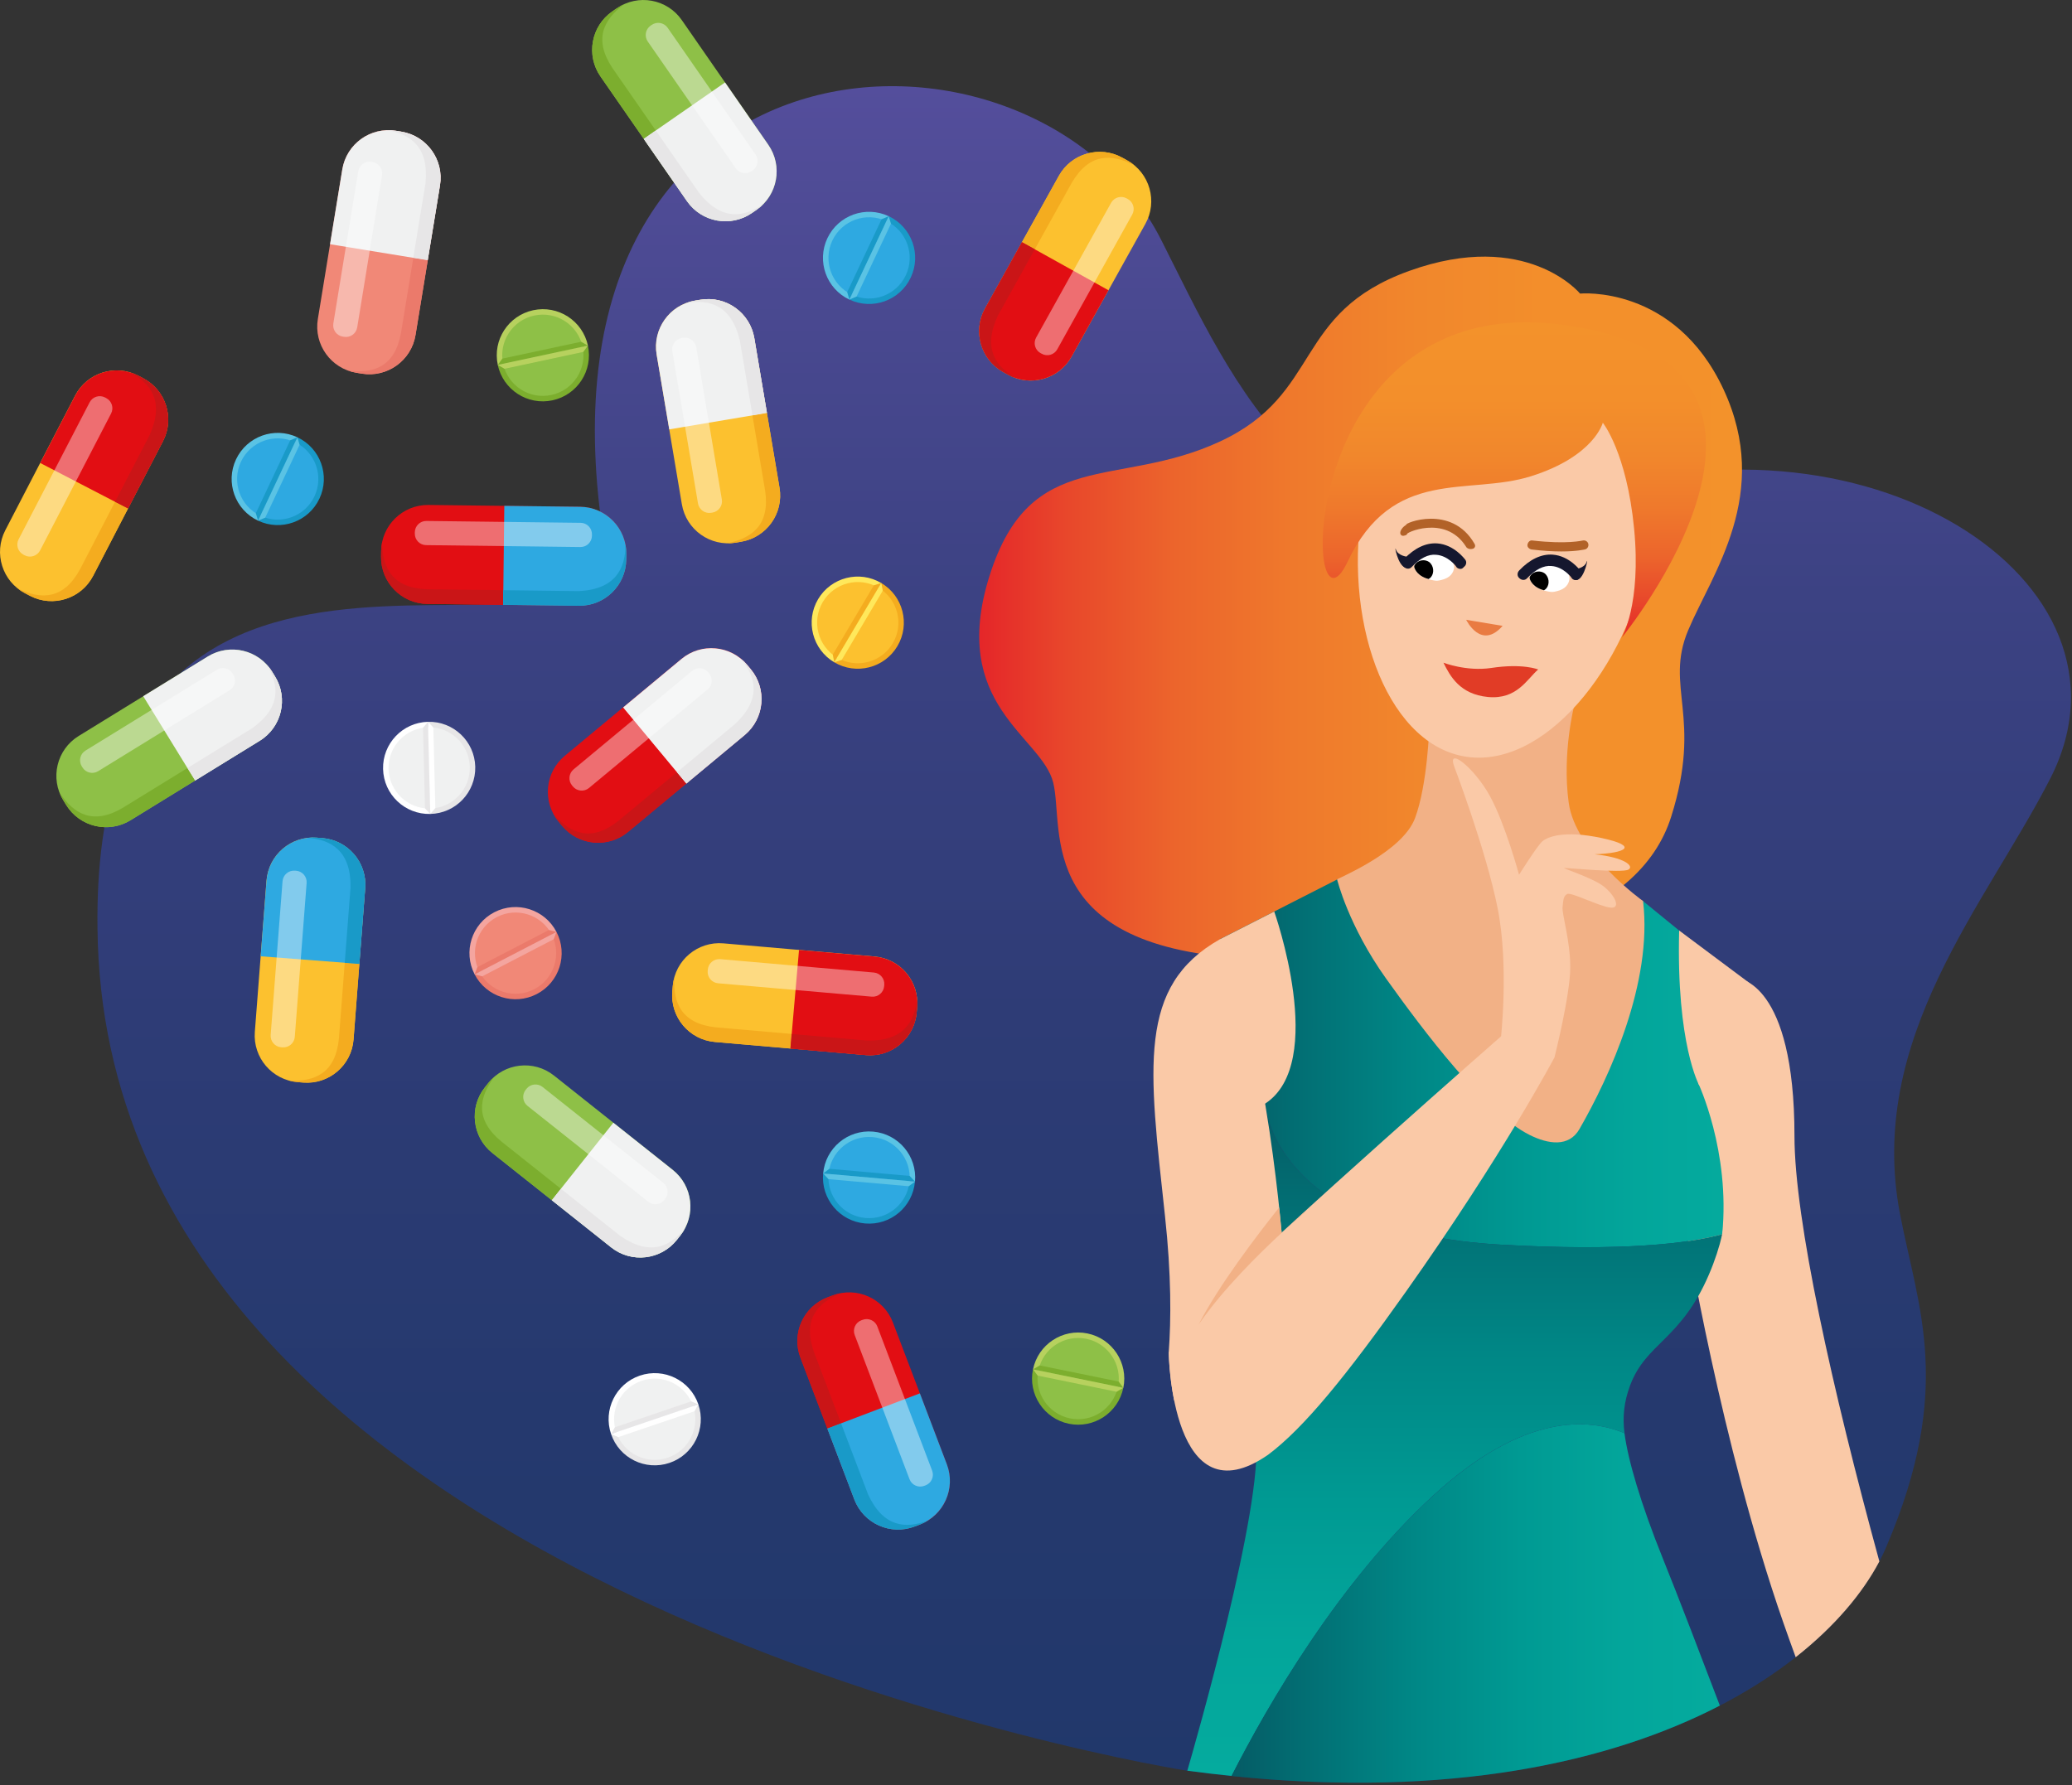 <?xml version="1.0" encoding="UTF-8"?> <svg xmlns="http://www.w3.org/2000/svg" width="492" height="424" viewBox="0 0 492 424" fill="none"><rect x="0" y="0" width="492" height="424" fill="#333333" stroke="none"/> <g clip-path="url(#clip0)"> <path d="M447.91 367.34C463.94 329.74 455.53 310.9 451.18 288.41C443.11 246.65 471.68 214.58 486.85 184.87C510.93 137.72 441.97 93.8 372.57 118.76C313.14 140.14 292.39 89.83 275.69 56.9C246.02 -1.59 124.71 2.67 143.15 126.55C149.81 171.27 21.53 98.12 23.15 220.46C24.72 380.37 281.9 420.52 281.9 420.52C382.61 434.11 435.6 396.22 447.91 367.34Z" fill="url(#paint0_linear)"></path> <path d="M426.1 269.79C426.1 233.08 412.68 232.37 412.68 232.37C394.51 236.96 400.32 291.94 400.32 291.94C400.32 291.94 408.56 342.56 423.42 385.25C424.37 387.97 425.36 390.74 426.39 393.56C435.73 386.21 442.31 378.3 446.26 370.81C435.07 329.89 426.1 289.59 426.1 269.79Z" fill="#FAC9A7"></path> <path d="M30.99 194.8C25.77 198.01 18.93 196.38 15.71 191.17L15.03 190.06C11.82 184.84 13.45 178 18.67 174.79L49.35 155.91C54.57 152.7 61.41 154.33 64.63 159.55L65.31 160.66C68.52 165.88 66.89 172.72 61.67 175.93L30.99 194.8Z" fill="#8EC047"></path> <path d="M61.67 175.92C66.89 172.71 68.52 165.87 65.31 160.65L64.63 159.54C61.42 154.32 54.58 152.69 49.35 155.9L34.01 165.34L46.33 185.36L61.67 175.92Z" fill="#F0F1F1"></path> <path d="M29.16 191.84C22.11 196.01 17.49 193.36 14.11 188.15C14.36 188.8 14.66 189.44 15.04 190.05L15.72 191.16C18.93 196.38 25.77 198.01 31 194.79L46.34 185.35L44.51 182.39L29.16 191.84Z" fill="#7CAE2E"></path> <path d="M64.02 158.66C64.23 158.94 64.44 159.24 64.63 159.54C64.44 159.23 64.24 158.94 64.02 158.66Z" fill="#E20E13"></path> <path d="M65.31 160.65L64.63 159.54C64.44 159.23 64.24 158.94 64.02 158.66C63.81 158.38 63.58 158.11 63.35 157.86C66.29 162.68 66.85 168 59.84 172.97L44.5 182.4L46.33 185.36L61.67 175.92C66.89 172.71 68.52 165.87 65.31 160.65Z" fill="#E7E6E7"></path> <path opacity="0.4" d="M23.31 183.14C22.03 183.93 20.36 183.53 19.58 182.25L19.41 181.98C18.63 180.7 19.02 179.03 20.3 178.25L51.5 159.05C52.78 158.27 54.45 158.66 55.23 159.94L55.4 160.21C56.18 161.48 55.79 163.16 54.51 163.94L23.31 183.14Z" fill="white"></path> <path d="M116.92 273.83C112.12 270.02 111.32 263.03 115.13 258.23L115.94 257.21C119.75 252.41 126.74 251.61 131.54 255.42L159.74 277.82C164.54 281.64 165.34 288.62 161.53 293.42L160.72 294.44C156.91 299.24 149.92 300.04 145.12 296.22L116.92 273.83Z" fill="#8EC047"></path> <path d="M145.12 296.23C149.92 300.04 156.91 299.24 160.72 294.45L161.53 293.43C165.34 288.63 164.54 281.65 159.74 277.83L145.64 266.63L131.02 285.03L145.12 296.23Z" fill="#F0F1F1"></path> <path d="M119.07 271.1C112.74 265.89 113.66 260.65 117.41 255.69C116.88 256.14 116.39 256.65 115.94 257.21L115.13 258.23C111.32 263.03 112.12 270.01 116.92 273.83L131.02 285.03L133.17 282.3L119.07 271.1Z" fill="#7CAE2E"></path> <path d="M162.16 292.56C161.97 292.86 161.76 293.15 161.54 293.43C161.76 293.15 161.96 292.86 162.16 292.56Z" fill="#E20E13"></path> <path d="M160.72 294.45L161.53 293.43C161.75 293.15 161.96 292.86 162.15 292.56C162.34 292.26 162.51 291.96 162.68 291.65C159.15 296.06 154.34 298.4 147.28 293.5L133.18 282.3L131.03 285.03L145.13 296.23C149.93 300.05 156.91 299.25 160.72 294.45Z" fill="#E7E6E7"></path> <path opacity="0.4" d="M125.26 262.63C124.09 261.7 123.89 259.99 124.82 258.82L125.02 258.57C125.95 257.4 127.66 257.2 128.83 258.13L157.51 280.91C158.68 281.84 158.88 283.55 157.95 284.72L157.75 284.97C156.82 286.14 155.11 286.34 153.94 285.41L125.26 262.63Z" fill="white"></path> <path d="M142.59 18.17C139.09 13.13 140.35 6.21 145.38 2.72L146.45 1.98C151.49 -1.51 158.41 -0.26 161.9 4.78L182.43 34.38C185.93 39.42 184.67 46.34 179.64 49.83L178.57 50.57C173.53 54.06 166.62 52.81 163.12 47.77L142.59 18.17Z" fill="#8EC047"></path> <path d="M163.12 47.77C166.62 52.81 173.53 54.06 178.57 50.57L179.64 49.83C184.68 46.34 185.93 39.42 182.43 34.38L172.16 19.58L152.85 32.98L163.12 47.77Z" fill="#F0F1F1"></path> <path d="M145.44 16.18C140.89 9.37 143.28 4.61 148.3 0.95C147.67 1.23 147.04 1.57 146.45 1.98L145.38 2.72C140.35 6.21 139.09 13.13 142.59 18.17L152.86 32.97L155.71 30.98L145.44 16.18Z" fill="#7CAE2E"></path> <path d="M180.49 49.17C180.22 49.4 179.94 49.62 179.64 49.82C179.94 49.62 180.22 49.4 180.49 49.17Z" fill="#E20E13"></path> <path d="M178.57 50.57L179.64 49.83C179.94 49.62 180.22 49.4 180.49 49.18C180.76 48.95 181.01 48.71 181.26 48.46C176.61 51.66 171.33 52.51 165.98 45.78L155.71 30.98L152.86 32.97L163.13 47.77C166.62 52.81 173.54 54.06 178.57 50.57Z" fill="#E7E6E7"></path> <path opacity="0.4" d="M153.81 9.86C152.96 8.63 153.26 6.94 154.49 6.09L154.75 5.91C155.98 5.06 157.67 5.36 158.53 6.59L179.41 36.69C180.26 37.92 179.96 39.61 178.73 40.46L178.47 40.64C177.24 41.49 175.55 41.19 174.7 39.96L153.81 9.86Z" fill="white"></path> <path d="M149.12 197.58C144.4 201.5 137.4 200.85 133.48 196.14L132.65 195.14C128.73 190.43 129.38 183.42 134.1 179.5L161.81 156.48C166.53 152.56 173.53 153.21 177.44 157.92L178.27 158.92C182.19 163.63 181.54 170.63 176.82 174.55L149.12 197.58Z" fill="#E20E13"></path> <path d="M176.819 174.56C181.539 170.64 182.179 163.64 178.269 158.93L177.439 157.93C173.519 153.22 166.519 152.57 161.809 156.49L147.959 168L162.979 186.08L176.819 174.56Z" fill="#F0F1F1"></path> <path d="M146.879 194.91C140.489 200.03 135.539 198.06 131.459 193.38C131.789 193.99 132.189 194.58 132.649 195.13L133.479 196.13C137.399 200.84 144.399 201.49 149.119 197.57L162.969 186.06L160.739 183.39L146.879 194.91Z" fill="#CA1517"></path> <path d="M176.709 157.14C176.959 157.39 177.199 157.65 177.429 157.93C177.209 157.65 176.969 157.39 176.709 157.14Z" fill="#E20E13"></path> <path d="M178.269 158.93L177.439 157.93C177.209 157.65 176.969 157.39 176.719 157.14C176.469 156.89 176.209 156.66 175.939 156.44C179.529 160.79 180.839 165.98 174.589 171.9L160.739 183.41L162.969 186.08L176.819 174.57C181.539 170.64 182.189 163.64 178.269 158.93Z" fill="#E7E6E7"></path> <path opacity="0.4" d="M139.86 187.13C138.71 188.09 137 187.93 136.04 186.78L135.84 186.54C134.88 185.39 135.04 183.68 136.19 182.72L164.36 159.31C165.51 158.35 167.22 158.51 168.18 159.66L168.38 159.91C169.34 161.06 169.18 162.77 168.03 163.73L139.86 187.13Z" fill="white"></path> <path d="M101.45 143.42C95.32 143.35 90.41 138.31 90.48 132.19L90.5 130.89C90.57 124.76 95.61 119.85 101.74 119.92L137.76 120.35C143.89 120.42 148.8 125.46 148.73 131.58L148.71 132.88C148.64 139.01 143.61 143.92 137.47 143.85L101.45 143.42Z" fill="#E20E13"></path> <path d="M137.47 143.85C143.6 143.92 148.63 139.01 148.71 132.88L148.73 131.58C148.8 125.45 143.89 120.42 137.76 120.35L119.75 120.13L119.47 143.63L137.47 143.85Z" fill="#2EA9E1"></path> <path d="M101.48 139.94C93.29 139.7 90.8 134.99 90.73 128.78C90.59 129.46 90.51 130.16 90.5 130.88L90.48 132.18C90.41 138.31 95.32 143.34 101.45 143.41L119.46 143.63L119.49 140.15L101.48 139.94Z" fill="#CA1517"></path> <path d="M148.68 130.52C148.71 130.87 148.72 131.23 148.72 131.59C148.72 131.23 148.71 130.87 148.68 130.52Z" fill="#E20E13"></path> <path d="M148.7 132.89L148.72 131.59C148.72 131.23 148.71 130.87 148.68 130.52C148.65 130.17 148.6 129.82 148.54 129.48C148.45 135.12 146.08 139.92 137.5 140.38L119.49 140.16L119.46 143.64L137.47 143.86C143.6 143.93 148.63 139.01 148.7 132.89Z" fill="#199AC8"></path> <path opacity="0.4" d="M101.18 129.46C99.68 129.44 98.48 128.21 98.5 126.72V126.4C98.52 124.9 99.75 123.7 101.25 123.72L137.88 124.16C139.38 124.18 140.58 125.41 140.56 126.91V127.23C140.54 128.73 139.31 129.93 137.81 129.91L101.18 129.46Z" fill="white"></path> <path d="M190.06 322.42C187.88 316.69 190.76 310.27 196.49 308.1L197.71 307.64C203.44 305.46 209.85 308.34 212.03 314.08L224.83 347.75C227.01 353.48 224.13 359.9 218.4 362.07L217.18 362.53C211.45 364.71 205.04 361.83 202.86 356.1L190.06 322.42Z" fill="#E20E13"></path> <path d="M202.86 356.09C205.04 361.82 211.45 364.7 217.18 362.52L218.4 362.06C224.13 359.88 227.01 353.47 224.83 347.74L218.43 330.9L196.46 339.25L202.86 356.09Z" fill="#2EA9E1"></path> <path d="M193.31 321.18C190.53 313.47 194 309.43 199.75 307.09C199.07 307.21 198.38 307.39 197.71 307.65L196.49 308.11C190.76 310.29 187.88 316.7 190.06 322.43L196.46 339.26L199.71 338.01L193.31 321.18Z" fill="#CA1517"></path> <path d="M219.38 361.64C219.06 361.8 218.74 361.94 218.4 362.07C218.73 361.94 219.06 361.8 219.38 361.64Z" fill="#E20E13"></path> <path d="M217.18 362.53L218.4 362.07C218.74 361.94 219.06 361.8 219.38 361.64C219.69 361.48 220 361.31 220.3 361.13C215.02 363.12 209.69 362.67 206.11 354.85L199.71 338.01L196.46 339.26L202.86 356.1C205.04 361.83 211.45 364.71 217.18 362.53Z" fill="#199AC8"></path> <path opacity="0.4" d="M202.95 317.05C202.42 315.65 203.12 314.08 204.52 313.55L204.82 313.44C206.22 312.91 207.79 313.61 208.32 315.01L221.34 349.25C221.87 350.65 221.17 352.22 219.77 352.75L219.47 352.86C218.07 353.39 216.5 352.69 215.97 351.29L202.95 317.05Z" fill="white"></path> <path d="M98.66 79.57C97.67 85.62 91.96 89.73 85.91 88.74L84.63 88.53C78.58 87.54 74.48 81.83 75.47 75.78L81.28 40.23C82.27 34.18 87.98 30.07 94.03 31.06L95.31 31.27C101.36 32.26 105.46 37.97 104.47 44.02L98.66 79.57Z" fill="#F18877"></path> <path d="M104.47 44.02C105.46 37.97 101.35 32.26 95.31 31.27L94.03 31.06C87.98 30.07 82.27 34.18 81.28 40.23L78.37 58L101.56 61.79L104.47 44.02Z" fill="#F0F1F1"></path> <path d="M95.23 79.02C93.77 87.08 88.74 88.84 82.59 87.98C83.24 88.22 83.93 88.41 84.64 88.52L85.92 88.73C91.97 89.72 97.68 85.61 98.67 79.56L101.58 61.79L98.14 61.24L95.23 79.02Z" fill="#EB7A6B"></path> <path d="M92.96 30.94C93.31 30.96 93.67 31 94.02 31.06C93.67 31 93.32 30.96 92.96 30.94Z" fill="#E20E13"></path> <path d="M95.31 31.27L94.03 31.06C93.67 31 93.32 30.96 92.97 30.94C92.62 30.92 92.27 30.91 91.92 30.92C97.49 31.85 101.87 34.91 101.04 43.47L98.13 61.24L101.57 61.79L104.48 44.02C105.46 37.97 101.36 32.26 95.31 31.27Z" fill="#E7E6E7"></path> <path opacity="0.4" d="M84.82 77.75C84.58 79.23 83.18 80.23 81.71 79.99L81.39 79.94C79.91 79.7 78.91 78.3 79.15 76.82L85.06 40.67C85.3 39.19 86.7 38.19 88.17 38.43L88.48 38.48C89.96 38.72 90.96 40.12 90.72 41.6L84.82 77.75Z" fill="white"></path> <path d="M83.95 246.87C83.48 252.98 78.14 257.56 72.03 257.09L70.73 256.99C64.62 256.52 60.04 251.18 60.51 245.07L63.28 209.16C63.75 203.05 69.09 198.47 75.2 198.94L76.5 199.04C82.61 199.51 87.19 204.85 86.71 210.96L83.95 246.87Z" fill="#FCC12F"></path> <path d="M86.72 210.95C87.19 204.84 82.62 199.5 76.51 199.03L75.21 198.93C69.1 198.46 63.76 203.03 63.29 209.15L61.9 227.1L85.33 228.91L86.72 210.95Z" fill="#2EA9E1"></path> <path d="M80.48 246.61C79.71 254.77 74.85 256.94 68.65 256.62C69.32 256.8 70.02 256.93 70.73 256.99L72.03 257.09C78.14 257.56 83.48 252.99 83.95 246.87L85.33 228.91L81.86 228.65L80.48 246.61Z" fill="#F4AC1F"></path> <path d="M74.13 198.9C74.48 198.89 74.84 198.9 75.2 198.93C74.84 198.9 74.49 198.89 74.13 198.9Z" fill="#E20E13"></path> <path d="M76.5 199.03L75.2 198.93C74.84 198.9 74.48 198.9 74.13 198.9C73.78 198.91 73.43 198.93 73.08 198.97C78.7 199.42 83.34 202.1 83.24 210.7L81.86 228.66L85.33 228.92L86.71 210.96C87.19 204.84 82.61 199.5 76.5 199.03Z" fill="#199AC8"></path> <path opacity="0.4" d="M70 246.23C69.88 247.72 68.58 248.84 67.09 248.73L66.77 248.71C65.28 248.59 64.16 247.29 64.27 245.79L67.09 209.27C67.21 207.78 68.51 206.66 70 206.77L70.32 206.79C71.81 206.9 72.93 208.21 72.81 209.7L70 246.23Z" fill="white"></path> <path d="M22.11 136.76C19.29 142.2 12.58 144.33 7.14 141.51L5.99 140.91C0.55 138.09 -1.57 131.38 1.25 125.94L17.83 93.96C20.65 88.52 27.36 86.39 32.8 89.21L33.95 89.81C39.39 92.63 41.52 99.33 38.69 104.78L22.11 136.76Z" fill="#FCC12F"></path> <path d="M38.7 104.78C41.52 99.34 39.4 92.63 33.96 89.81L32.81 89.21C27.37 86.39 20.67 88.51 17.84 93.96L9.55 109.95L30.41 120.77L38.7 104.78Z" fill="#E20E13"></path> <path d="M19.02 135.17C15.12 142.38 9.79 142.48 4.22 139.76C4.77 140.19 5.36 140.58 5.99 140.91L7.14 141.51C12.58 144.33 19.28 142.21 22.11 136.76L30.4 120.77L27.31 119.18L19.02 135.17Z" fill="#F4AC1F"></path> <path d="M31.83 88.77C32.16 88.9 32.48 89.05 32.8 89.22C32.48 89.05 32.16 88.9 31.83 88.77Z" fill="#E20E13"></path> <path d="M33.95 89.81L32.8 89.21C32.48 89.04 32.15 88.9 31.83 88.76C31.5 88.63 31.17 88.52 30.84 88.42C35.84 91.04 39.06 95.31 35.6 103.18L27.31 119.17L30.4 120.76L38.69 104.77C41.52 99.34 39.39 92.63 33.95 89.81Z" fill="#CA1517"></path> <path opacity="0.4" d="M9.52 130.72C8.83 132.05 7.19 132.57 5.86 131.88L5.58 131.73C4.25 131.04 3.73 129.4 4.42 128.07L21.28 95.55C21.97 94.22 23.61 93.7 24.94 94.39L25.22 94.54C26.55 95.23 27.07 96.87 26.38 98.2L9.52 130.72Z" fill="white"></path> <path d="M169.74 247.45C163.63 246.92 159.11 241.53 159.64 235.43L159.75 234.13C160.28 228.02 165.67 223.5 171.78 224.03L207.67 227.15C213.78 227.68 218.3 233.07 217.77 239.17L217.66 240.46C217.13 246.56 211.74 251.09 205.63 250.56L169.74 247.45Z" fill="#FCC12F"></path> <path d="M205.63 250.57C211.74 251.1 217.12 246.58 217.66 240.47L217.77 239.18C218.3 233.07 213.78 227.69 207.67 227.16L189.73 225.6L187.69 249.01L205.63 250.57Z" fill="#E20E13"></path> <path d="M170.03 243.98C161.88 243.13 159.75 238.24 160.14 232.05C159.95 232.72 159.81 233.41 159.75 234.13L159.64 235.43C159.11 241.53 163.63 246.92 169.74 247.45L187.68 249.01L187.97 245.54L170.03 243.98Z" fill="#F4AC1F"></path> <path d="M217.8 238.11C217.8 238.46 217.79 238.82 217.76 239.18C217.8 238.82 217.81 238.47 217.8 238.11Z" fill="#E20E13"></path> <path d="M217.65 240.48L217.76 239.19C217.79 238.83 217.8 238.47 217.8 238.12C217.79 237.77 217.77 237.42 217.74 237.07C217.23 242.69 214.51 247.29 205.91 247.11L187.97 245.55L187.68 249.02L205.62 250.58C211.74 251.11 217.12 246.58 217.65 240.48Z" fill="#CA1517"></path> <path opacity="0.4" d="M170.51 233.51C169.02 233.38 167.91 232.06 168.04 230.57L168.07 230.25C168.2 228.76 169.52 227.65 171.01 227.78L207.5 230.96C208.99 231.09 210.1 232.41 209.97 233.9L209.94 234.22C209.81 235.71 208.49 236.82 207 236.69L170.51 233.51Z" fill="white"></path> <path d="M251.42 41.77C254.4 36.41 261.16 34.48 266.52 37.46L267.66 38.09C273.02 41.07 274.95 47.83 271.96 53.19L254.45 84.67C251.47 90.03 244.71 91.96 239.35 88.98L238.21 88.35C232.85 85.37 230.92 78.61 233.9 73.25L251.42 41.77Z" fill="#FCC12F"></path> <path d="M233.91 73.25C230.93 78.61 232.86 85.37 238.22 88.35L239.36 88.98C244.72 91.96 251.48 90.03 254.46 84.67L263.21 68.93L242.67 57.51L233.91 73.25Z" fill="#E20E13"></path> <path d="M254.47 43.45C258.58 36.36 263.9 36.41 269.4 39.29C268.87 38.84 268.29 38.44 267.66 38.09L266.52 37.46C261.16 34.48 254.4 36.41 251.42 41.77L242.67 57.51L245.72 59.19L254.47 43.45Z" fill="#F4AC1F"></path> <path d="M240.32 89.46C240 89.32 239.68 89.16 239.36 88.99C239.67 89.16 239.99 89.32 240.32 89.46Z" fill="#E20E13"></path> <path d="M238.22 88.35L239.36 88.98C239.68 89.16 240 89.31 240.32 89.45C240.64 89.59 240.97 89.71 241.3 89.82C236.38 87.06 233.29 82.7 236.97 74.92L245.72 59.18L242.67 57.5L233.92 73.24C230.93 78.61 232.86 85.37 238.22 88.35Z" fill="#CA1517"></path> <path opacity="0.4" d="M263.83 48.17C264.56 46.86 266.21 46.39 267.52 47.11L267.8 47.26C269.11 47.99 269.58 49.64 268.85 50.95L251.05 82.96C250.32 84.27 248.67 84.74 247.36 84.01L247.08 83.86C245.77 83.13 245.3 81.48 246.03 80.17L263.83 48.17Z" fill="white"></path> <path d="M185.1 115.84C186.12 121.89 182.04 127.63 175.99 128.65L174.71 128.87C168.66 129.89 162.93 125.81 161.91 119.76L155.92 84.21C154.9 78.16 158.98 72.42 165.03 71.4L166.31 71.19C172.36 70.17 178.09 74.25 179.11 80.3L185.1 115.84Z" fill="#FCC12F"></path> <path d="M179.11 80.29C178.09 74.24 172.35 70.16 166.31 71.18L165.03 71.39C158.98 72.41 154.9 78.14 155.92 84.2L158.92 101.97L182.11 98.06L179.11 80.29Z" fill="#F0F1F1"></path> <path d="M181.67 116.44C182.89 124.55 178.7 127.84 172.6 129.02C173.3 129.03 174 128.99 174.71 128.87L175.99 128.65C182.04 127.63 186.12 121.9 185.1 115.84L182.1 98.07L178.67 98.66L181.67 116.44Z" fill="#F4AC1F"></path> <path d="M163.97 71.63C164.31 71.54 164.66 71.46 165.02 71.4C164.66 71.46 164.32 71.54 163.97 71.63Z" fill="#E20E13"></path> <path d="M166.31 71.18L165.03 71.39C164.67 71.45 164.33 71.53 163.98 71.62C163.64 71.71 163.31 71.82 162.98 71.94C168.55 71.02 173.7 72.5 175.68 80.87L178.68 98.64L182.11 98.05L179.11 80.28C178.09 74.24 172.35 70.16 166.31 71.18Z" fill="#E7E6E7"></path> <path opacity="0.4" d="M171.4 118.6C171.65 120.08 170.65 121.48 169.18 121.73L168.87 121.78C167.39 122.03 165.99 121.03 165.74 119.55L159.64 83.4C159.39 81.92 160.39 80.52 161.87 80.27L162.19 80.22C163.67 79.97 165.07 80.97 165.32 82.45L171.4 118.6Z" fill="white"></path> <path d="M90.96 182.63C91.11 188.67 96.13 193.45 102.17 193.3L101.63 171.42C95.59 171.57 90.81 176.59 90.96 182.63Z" fill="white"></path> <path d="M112.85 182.09C112.7 176.05 107.68 171.27 101.64 171.42L102.18 193.3C108.22 193.16 112.99 188.14 112.85 182.09Z" fill="#E7E6E7"></path> <path d="M92.26 182.6C92.39 187.93 96.82 192.14 102.14 192.01L101.66 172.72C96.34 172.85 92.13 177.28 92.26 182.6Z" fill="#F0F1F1"></path> <path d="M111.55 182.13C111.42 176.8 107 172.59 101.67 172.72L102.15 192.01C107.47 191.88 111.68 187.45 111.55 182.13Z" fill="#F0F1F1"></path> <path d="M101.63 171.42L100.44 172.83L100.91 191.96L102.17 193.31L101.63 171.42Z" fill="#E7E6E7"></path> <path d="M101.63 171.42L102.9 172.77L103.37 191.9L102.17 193.31L101.63 171.42Z" fill="white"></path> <path d="M151.94 326.68C146.22 328.62 143.15 334.84 145.1 340.56L165.83 333.52C163.88 327.8 157.67 324.74 151.94 326.68Z" fill="white"></path> <path d="M158.98 347.41C164.7 345.47 167.77 339.25 165.83 333.53L145.1 340.57C147.04 346.29 153.25 349.35 158.98 347.41Z" fill="#E7E6E7"></path> <path d="M152.36 327.91C147.32 329.62 144.61 335.1 146.33 340.15L164.6 333.95C162.88 328.9 157.4 326.19 152.36 327.91Z" fill="#F0F1F1"></path> <path d="M158.56 346.18C163.61 344.47 166.31 338.99 164.59 333.94L146.32 340.14C148.04 345.19 153.52 347.89 158.56 346.18Z" fill="#F0F1F1"></path> <path d="M165.82 333.52L164.12 332.8L146.01 338.95L145.1 340.56L165.82 333.52Z" fill="#E7E6E7"></path> <path d="M165.82 333.52L164.91 335.14L146.8 341.29L145.1 340.56L165.82 333.52Z" fill="white"></path> <path d="M56.05 109.08C53.47 114.55 55.81 121.07 61.28 123.65L70.62 103.85C65.15 101.27 58.63 103.62 56.05 109.08Z" fill="#5AC3E4"></path> <path d="M75.85 118.42C78.43 112.95 76.09 106.43 70.62 103.85L61.28 123.65C66.75 126.23 73.27 123.89 75.85 118.42Z" fill="#199AC8"></path> <path d="M57.22 109.64C54.95 114.46 57.01 120.21 61.83 122.48L70.06 105.03C65.24 102.75 59.49 104.82 57.22 109.64Z" fill="#2EA9E1"></path> <path d="M74.67 117.87C76.94 113.05 74.88 107.3 70.06 105.03L61.83 122.48C66.65 124.75 72.4 122.68 74.67 117.87Z" fill="#2EA9E1"></path> <path d="M70.62 103.85L68.91 104.57L60.75 121.88L61.28 123.65L70.62 103.85Z" fill="#199AC8"></path> <path d="M70.62 103.85L71.14 105.63L62.98 122.93L61.28 123.65L70.62 103.85Z" fill="#5AC3E4"></path> <path d="M207.32 268.74C201.3 268.21 195.99 272.66 195.46 278.68L217.27 280.6C217.8 274.58 213.35 269.27 207.32 268.74Z" fill="#5AC3E4"></path> <path d="M205.4 290.55C211.42 291.08 216.73 286.63 217.26 280.61L195.45 278.69C194.93 284.7 199.38 290.02 205.4 290.55Z" fill="#199AC8"></path> <path d="M207.21 270.04C201.9 269.57 197.22 273.49 196.75 278.8L215.97 280.5C216.44 275.18 212.52 270.5 207.21 270.04Z" fill="#2EA9E1"></path> <path d="M205.51 289.25C210.82 289.72 215.5 285.8 215.97 280.49L196.75 278.79C196.28 284.1 200.21 288.79 205.51 289.25Z" fill="#2EA9E1"></path> <path d="M217.27 280.61L216 279.26L196.94 277.57L195.46 278.68L217.27 280.61Z" fill="#199AC8"></path> <path d="M217.27 280.61L215.78 281.71L196.73 280.03L195.46 278.68L217.27 280.61Z" fill="#5AC3E4"></path> <path d="M196.46 56.58C193.88 62.05 196.22 68.57 201.69 71.15L211.03 51.35C205.56 48.77 199.04 51.11 196.46 56.58Z" fill="#5AC3E4"></path> <path d="M216.259 65.91C218.839 60.44 216.499 53.92 211.029 51.34L201.689 71.14C207.159 73.72 213.679 71.38 216.259 65.91Z" fill="#199AC8"></path> <path d="M197.64 57.13C195.37 61.95 197.43 67.7 202.25 69.97L210.48 52.52C205.66 50.25 199.91 52.31 197.64 57.13Z" fill="#2EA9E1"></path> <path d="M215.09 65.36C217.36 60.54 215.3 54.79 210.48 52.52L202.25 69.97C207.07 72.24 212.82 70.18 215.09 65.36Z" fill="#2EA9E1"></path> <path d="M211.029 51.35L209.329 52.07L201.169 69.37L201.689 71.15L211.029 51.35Z" fill="#199AC8"></path> <path d="M211.029 51.35L211.559 53.12L203.399 70.42L201.689 71.15L211.029 51.35Z" fill="#5AC3E4"></path> <path d="M194.26 142.29C191.18 147.49 192.9 154.2 198.1 157.29L209.26 138.46C204.06 135.37 197.35 137.09 194.26 142.29Z" fill="#FFE85B"></path> <path d="M213.09 153.45C216.17 148.25 214.46 141.54 209.25 138.45L198.09 157.28C203.3 160.37 210.01 158.65 213.09 153.45Z" fill="#F4AC1F"></path> <path d="M195.38 142.95C192.66 147.53 194.18 153.45 198.76 156.17L208.6 139.57C204.01 136.86 198.1 138.37 195.38 142.95Z" fill="#FCC12F"></path> <path d="M211.98 152.79C214.7 148.21 213.18 142.29 208.6 139.57L198.76 156.17C203.34 158.88 209.26 157.37 211.98 152.79Z" fill="#FCC12F"></path> <path d="M209.26 138.45L207.49 139.01L197.74 155.47L198.1 157.28L209.26 138.45Z" fill="#F4AC1F"></path> <path d="M209.26 138.45L209.62 140.27L199.86 156.73L198.1 157.28L209.26 138.45Z" fill="#FFE85B"></path> <path d="M126.61 73.67C120.7 74.94 116.93 80.75 118.2 86.66L139.61 82.08C138.34 76.17 132.52 72.4 126.61 73.67Z" fill="#B7D15E"></path> <path d="M131.19 95.07C137.1 93.8 140.87 87.99 139.6 82.08L118.19 86.66C119.46 92.57 125.28 96.34 131.19 95.07Z" fill="#7CAE2E"></path> <path d="M126.88 74.93C121.67 76.04 118.35 81.17 119.47 86.38L138.34 82.34C137.22 77.14 132.09 73.82 126.88 74.93Z" fill="#8EC047"></path> <path d="M130.92 93.8C136.13 92.69 139.45 87.56 138.34 82.35L119.47 86.39C120.58 91.6 125.71 94.92 130.92 93.8Z" fill="#8EC047"></path> <path d="M139.6 82.08L137.99 81.16L119.29 85.16L118.19 86.66L139.6 82.08Z" fill="#7CAE2E"></path> <path d="M139.6 82.08L138.51 83.57L119.8 87.58L118.19 86.66L139.6 82.08Z" fill="#B7D15E"></path> <path d="M258.21 316.67C252.29 315.46 246.51 319.28 245.29 325.2L266.74 329.59C267.95 323.67 264.13 317.88 258.21 316.67Z" fill="#B7D15E"></path> <path d="M253.81 338.12C259.73 339.33 265.52 335.51 266.73 329.59L245.28 325.2C244.07 331.12 247.89 336.9 253.81 338.12Z" fill="#7CAE2E"></path> <path d="M257.95 317.94C252.73 316.87 247.63 320.24 246.57 325.46L265.47 329.33C266.53 324.11 263.16 319.01 257.95 317.94Z" fill="#8EC047"></path> <path d="M254.07 336.84C259.29 337.91 264.39 334.54 265.46 329.32L246.56 325.45C245.49 330.68 248.86 335.77 254.07 336.84Z" fill="#8EC047"></path> <path d="M266.73 329.59L265.63 328.1L246.89 324.27L245.29 325.2L266.73 329.59Z" fill="#7CAE2E"></path> <path d="M266.73 329.59L265.13 330.52L246.39 326.68L245.29 325.2L266.73 329.59Z" fill="#B7D15E"></path> <path d="M117.38 216.64C112.01 219.42 109.92 226.03 112.7 231.39L132.13 221.31C129.35 215.95 122.74 213.86 117.38 216.64Z" fill="#F4A59F"></path> <path d="M127.46 236.07C132.83 233.29 134.92 226.68 132.14 221.32L112.7 231.4C115.49 236.76 122.09 238.86 127.46 236.07Z" fill="#EB7A6B"></path> <path d="M117.98 217.79C113.25 220.24 111.41 226.07 113.86 230.79L130.99 221.91C128.53 217.19 122.71 215.34 117.98 217.79Z" fill="#F18877"></path> <path d="M126.86 234.92C131.59 232.47 133.43 226.65 130.98 221.92L113.85 230.8C116.31 235.53 122.13 237.37 126.86 234.92Z" fill="#F18877"></path> <path d="M132.13 221.32L130.34 220.86L113.36 229.67L112.7 231.4L132.13 221.32Z" fill="#EB7A6B"></path> <path d="M132.13 221.32L131.48 223.05L114.5 231.86L112.7 231.4L132.13 221.32Z" fill="#F4A59F"></path> <path d="M375.19 69.72C375.19 69.72 362.49 54.32 334.66 64.32C306.83 74.32 314.13 93.5 289.68 104.85C265.23 116.2 244.7 105.93 234.97 136.73C225.24 167.53 247.4 174.82 250.1 185.9C252.8 196.98 244.97 226.43 300.35 227.78C355.73 229.13 389.24 217.83 396.8 194.03C404.36 170.23 395.18 163.21 400.85 149.7C406.52 136.19 420.84 117.28 409.23 92.42C397.61 67.56 375.19 69.72 375.19 69.72Z" fill="url(#paint1_linear)"></path> <path d="M317.5 208.86C318.45 208.18 333.04 202.24 336.01 194.27C338.98 186.3 339.39 172.66 339.39 172.66L373.84 167.39C373.84 167.39 370.87 178.74 372.49 190.63C374.11 202.52 390.16 214 390.16 214C390.16 214 385.19 234.12 356.42 235.07C327.64 236.02 317.5 208.86 317.5 208.86Z" fill="#F2B186"></path> <path d="M356.34 295.59C385.61 297.23 400.98 295.28 408.94 293.13C411.42 282.39 409.7 273.96 409.23 265.4C408.62 254.46 412.67 232.37 412.67 232.37L390.15 214L317.5 208.86L289.67 223.04C289.67 223.04 290.88 241.93 292.41 264.76C294.93 263.64 297.59 262.74 300.4 262.08C300.41 262.09 302.04 292.55 356.34 295.59Z" fill="url(#paint2_linear)"></path> <path d="M391.59 131.12C386.41 158.98 366.22 183.08 347.49 179.6C328.76 176.12 318.58 146.37 323.77 118.51C328.95 90.65 347.53 75.23 366.26 78.71C384.98 82.19 396.77 103.26 391.59 131.12Z" fill="#FAC9A7"></path> <path d="M340.33 355.16C361.87 335.44 377.37 336.82 385.74 340.36C385.24 336.53 385.63 332.86 387.07 329.02C390.85 318.89 399.1 318.28 405.79 302.68C407.25 299.28 408.26 296.11 408.95 293.12C400.99 295.27 385.62 297.22 356.35 295.58C302.04 292.54 300.42 262.08 300.42 262.08C297.61 262.73 294.95 263.64 292.43 264.76C294.45 294.86 297.05 331.82 298.2 341.38C300.12 357.33 283.65 414.61 281.93 420.51C285.5 420.99 289 421.4 292.45 421.76C301.13 404.72 317.9 375.71 340.33 355.16Z" fill="url(#paint3_linear)"></path> <path d="M317.5 208.86C317.5 208.86 320.16 219.83 329.11 232.37C338.17 245.06 352.65 264.22 363.17 269.51C367.64 271.75 372.55 272.48 375.04 268.14C382.17 255.75 392.46 233.35 390.15 214L376.78 206.86L336.16 201.65L317.5 208.86Z" fill="#F2B186"></path> <path d="M277.51 321.22C277.51 321.22 277.59 326.59 278.81 332.62C287.02 321.51 303.75 298.79 304.67 296.81C304.67 296.81 301.02 245.95 289.68 223.05C270.02 234.19 272.78 253.32 276.63 288.78C278.14 302.71 278.1 313.38 277.51 321.22Z" fill="#FAC9A7"></path> <path d="M345.3 182.02C345.3 182.02 352.9 201.98 355.63 215.76C358.37 229.54 356.34 247.07 356.34 247.07L369.11 251.12C369.11 251.12 372.86 236.33 372.86 229.74C372.86 223.15 370.83 217.18 371.04 215.35C371.24 213.53 371.24 212.82 372.15 212.31C373.06 211.8 379.95 215.35 382.48 215.55C385.01 215.75 383.39 212.51 380.76 210.48C378.13 208.45 370.73 206.12 371.44 206.12C372.15 206.12 385.12 207.34 386.64 206.53C388.16 205.72 385.73 203.59 378.64 202.88C386.04 202.58 389.28 200.96 380.36 199.03C371.44 197.11 367.42 198.73 366.19 199.84C364.96 200.95 360.7 207.74 360.7 207.74C360.7 207.74 357.46 195.78 353.81 189.1C350.16 182.42 343.51 177.11 345.3 182.02Z" fill="#FAC9A7"></path> <path d="M385.09 151.42C385.09 151.42 389.77 143.62 388.02 125.52C386.26 107.42 380.59 100.39 380.59 100.39C380.59 100.39 378.56 108.36 363.57 113.09C348.58 117.82 330.74 110.66 319.94 133.49C309.13 156.32 306.7 67.57 372.22 77.29C437.73 87.01 385.09 151.42 385.09 151.42Z" fill="url(#paint4_linear)"></path> <path d="M302.57 216.48C302.57 216.48 315.3 252.41 300.41 262.09C285.52 271.77 289.68 223.05 289.68 223.05L302.57 216.48Z" fill="#FAC9A7"></path> <path d="M403.49 257.76C403.49 257.76 398.01 248.02 398.72 220.98L415.12 233.23C416.78 234.53 417.88 238.75 418.33 240.81L419.91 259.67L403.49 257.76Z" fill="#FAC9A7"></path> <path d="M403.2 257.13C403.2 257.13 410.91 273.35 408.94 293.13C406.97 312.91 424.77 269.79 424.77 268.21C424.77 266.63 414.93 257.92 414.93 257.92L403.2 257.13Z" fill="#FAC9A7"></path> <path d="M356.44 246.1C356.44 246.1 305.48 290.73 286.03 309.98C282.23 313.74 279.45 317.55 277.52 321.24C277.53 321.88 278.3 361.31 301.1 345.49C309.64 339.1 319.74 326.67 333.85 306.74C356.95 274.12 369.11 251.12 369.11 251.12C366.47 244.32 356.44 246.1 356.44 246.1Z" fill="#FAC9A7"></path> <path d="M303.74 286.75C298.44 293.4 289.42 305.23 284.61 314.55C290.37 306.18 299.05 297.64 304.53 292.59L304.33 292.77L303.74 286.75ZM309.65 287.9L305.03 292.15C307.83 289.59 309.69 288.03 309.69 288.03L309.65 287.9Z" fill="#F2B186"></path> <path d="M385.74 340.37C377.38 336.82 361.87 335.44 340.33 355.17C317.89 375.71 301.12 404.72 292.43 421.77C344.11 427.09 382.41 418.5 408.38 405.05C404.16 393.95 398.4 378.9 394.93 370.33C389.53 356.94 386.55 346.63 385.74 340.37Z" fill="url(#paint5_linear)"></path> <path d="M342.75 157.38C344.33 160.58 346.66 164.87 353.28 165.52C360.18 166.19 362.54 161.34 365.24 158.99C365.24 158.99 361.61 157.48 354.1 158.63C348.21 159.51 342.75 157.38 342.75 157.38Z" fill="#E13C26"></path> <path d="M345.29 134.54C345.29 135.47 344.82 136.87 342.96 137.52C342.12 137.8 341.29 137.99 340.82 137.89C340.08 137.8 339.33 137.61 338.59 137.33C336.08 136.4 335.8 134.63 335.8 134.63C335.8 133.23 338.59 131.19 340.55 131.19C345.01 131.19 345.29 134.54 345.29 134.54Z" fill="white"></path> <path d="M333.69 127.14C333.12 127.35 332.72 127.26 332.52 126.78C332.34 126.15 333 125.15 333.92 124.64C333.27 124.28 344.67 119.63 350.13 129.15C350.49 129.75 350.12 130.32 349.52 130.36C348.94 130.5 348.26 130.22 348.05 129.73C343.05 121.99 333.25 126.75 334.15 126.85C333.97 127.04 333.83 127.09 333.69 127.14Z" fill="#B26228"></path> <path d="M346.77 135.1C346.4 135.1 345.93 134.91 345.75 134.54C345.75 134.45 343.8 131.93 341 131.75C339.14 131.56 337.19 132.59 335.23 134.63C334.76 135.19 333.93 135.19 333.37 134.63C332.81 134.16 332.81 133.33 333.37 132.77C335.88 130.16 338.58 128.86 341.28 129.05C345.28 129.33 347.79 132.77 347.89 132.86C348.36 133.42 348.17 134.26 347.61 134.63C347.33 135 347.05 135.1 346.77 135.1Z" fill="#15172E"></path> <path d="M370.76 130.96C368.87 130.96 366.5 130.84 363.66 130.49C363.07 130.37 362.59 129.9 362.71 129.31C362.83 128.72 363.3 128.24 363.89 128.36C372.18 129.31 375.73 128.36 375.85 128.36C376.44 128.24 377.03 128.6 377.15 129.19C377.27 129.78 376.91 130.37 376.32 130.49C376.2 130.49 374.43 130.96 370.76 130.96Z" fill="#B26228"></path> <path d="M339.83 137C340.62 135.97 340.42 134.4 339.44 133.53C338.41 132.74 336.84 132.94 336.05 133.97C335.97 134.07 335.9 134.21 335.83 134.35C335.81 134.44 335.8 134.53 335.8 134.62C335.8 134.62 336.08 136.39 338.59 137.32C338.8 137.4 339 137.45 339.21 137.51C339.44 137.4 339.66 137.23 339.83 137Z" fill="black"></path> <path d="M372.68 137.21C372.68 138.14 372.21 139.54 370.35 140.19C369.51 140.47 368.68 140.66 368.21 140.56C367.47 140.47 366.72 140.28 365.98 140C363.47 139.07 363.19 137.3 363.19 137.3C363.19 135.9 365.98 133.86 367.94 133.86C372.4 133.86 372.68 137.21 372.68 137.21Z" fill="white"></path> <path d="M374.17 137.77C373.8 137.77 373.33 137.58 373.15 137.21C373.15 137.12 371.2 134.6 368.4 134.42C366.54 134.23 364.59 135.26 362.63 137.3C362.16 137.86 361.33 137.86 360.77 137.3C360.21 136.83 360.21 136 360.77 135.44C363.28 132.83 365.98 131.53 368.68 131.72C372.68 132 375.19 135.44 375.29 135.53C375.76 136.09 375.57 136.93 375.01 137.3C374.73 137.67 374.45 137.77 374.17 137.77Z" fill="#15172E"></path> <path d="M367.23 139.67C368.02 138.64 367.82 137.07 366.84 136.2C365.81 135.41 364.24 135.61 363.45 136.64C363.37 136.74 363.3 136.88 363.23 137.02C363.21 137.11 363.2 137.2 363.2 137.29C363.2 137.29 363.48 139.06 365.99 139.99C366.2 140.07 366.4 140.12 366.61 140.18C366.83 140.07 367.05 139.9 367.23 139.67Z" fill="black"></path> <path d="M348.15 147.19C348.15 147.19 351.66 154.49 356.8 148.63Z" fill="#E97B42"></path> <path d="M374.09 135.15C374.09 135.15 376.25 134.94 376.74 133.46C377.23 131.98 376.34 137.18 374.56 137.71C372.78 138.23 374.09 135.15 374.09 135.15Z" fill="#15172E"></path> <path d="M334.12 132.21C334.12 132.21 331.96 132 331.47 130.52C330.98 129.04 331.87 134.24 333.65 134.77C335.43 135.29 334.12 132.21 334.12 132.21Z" fill="#15172E"></path> </g> <defs> <linearGradient id="paint0_linear" x1="257.439" y1="20.466" x2="257.439" y2="423.366" gradientUnits="userSpaceOnUse"> <stop stop-color="#544E9C"></stop> <stop offset="0.05" stop-color="#504C97"></stop> <stop offset="0.301" stop-color="#3C4283"></stop> <stop offset="0.547" stop-color="#2E3C76"></stop> <stop offset="0.783" stop-color="#25396E"></stop> <stop offset="1" stop-color="#21386B"></stop> </linearGradient> <linearGradient id="paint1_linear" x1="232.513" y1="144.415" x2="413.649" y2="144.415" gradientUnits="userSpaceOnUse"> <stop stop-color="#E52629"></stop> <stop offset="0.114" stop-color="#E8472B"></stop> <stop offset="0.258" stop-color="#EC652C"></stop> <stop offset="0.412" stop-color="#EF792C"></stop> <stop offset="0.576" stop-color="#F1872C"></stop> <stop offset="0.76" stop-color="#F38F2B"></stop> <stop offset="1" stop-color="#F3922B"></stop> </linearGradient> <linearGradient id="paint2_linear" x1="289.676" y1="252.532" x2="412.674" y2="252.532" gradientUnits="userSpaceOnUse"> <stop stop-color="#055B65"></stop> <stop offset="0.147" stop-color="#026E73"></stop> <stop offset="0.372" stop-color="#008786"></stop> <stop offset="0.593" stop-color="#009A93"></stop> <stop offset="0.805" stop-color="#03A69B"></stop> <stop offset="1" stop-color="#05AB9E"></stop> </linearGradient> <linearGradient id="paint3_linear" x1="345.432" y1="262.089" x2="345.432" y2="421.765" gradientUnits="userSpaceOnUse"> <stop stop-color="#055B65"></stop> <stop offset="0.147" stop-color="#026E73"></stop> <stop offset="0.372" stop-color="#008786"></stop> <stop offset="0.593" stop-color="#009A93"></stop> <stop offset="0.805" stop-color="#03A69B"></stop> <stop offset="1" stop-color="#05AB9E"></stop> </linearGradient> <linearGradient id="paint4_linear" x1="359.584" y1="151.418" x2="359.584" y2="76.54" gradientUnits="userSpaceOnUse"> <stop stop-color="#E52629"></stop> <stop offset="0.114" stop-color="#E8472B"></stop> <stop offset="0.258" stop-color="#EC652C"></stop> <stop offset="0.412" stop-color="#EF792C"></stop> <stop offset="0.576" stop-color="#F1872C"></stop> <stop offset="0.76" stop-color="#F38F2B"></stop> <stop offset="1" stop-color="#F3922B"></stop> </linearGradient> <linearGradient id="paint5_linear" x1="292.44" y1="380.803" x2="408.388" y2="380.803" gradientUnits="userSpaceOnUse"> <stop stop-color="#055B65"></stop> <stop offset="0.147" stop-color="#026E73"></stop> <stop offset="0.372" stop-color="#008786"></stop> <stop offset="0.593" stop-color="#009A93"></stop> <stop offset="0.805" stop-color="#03A69B"></stop> <stop offset="1" stop-color="#05AB9E"></stop> </linearGradient> <clipPath id="clip0"> <rect width="491.74" height="423.37" fill="white"></rect> </clipPath> </defs> </svg> 